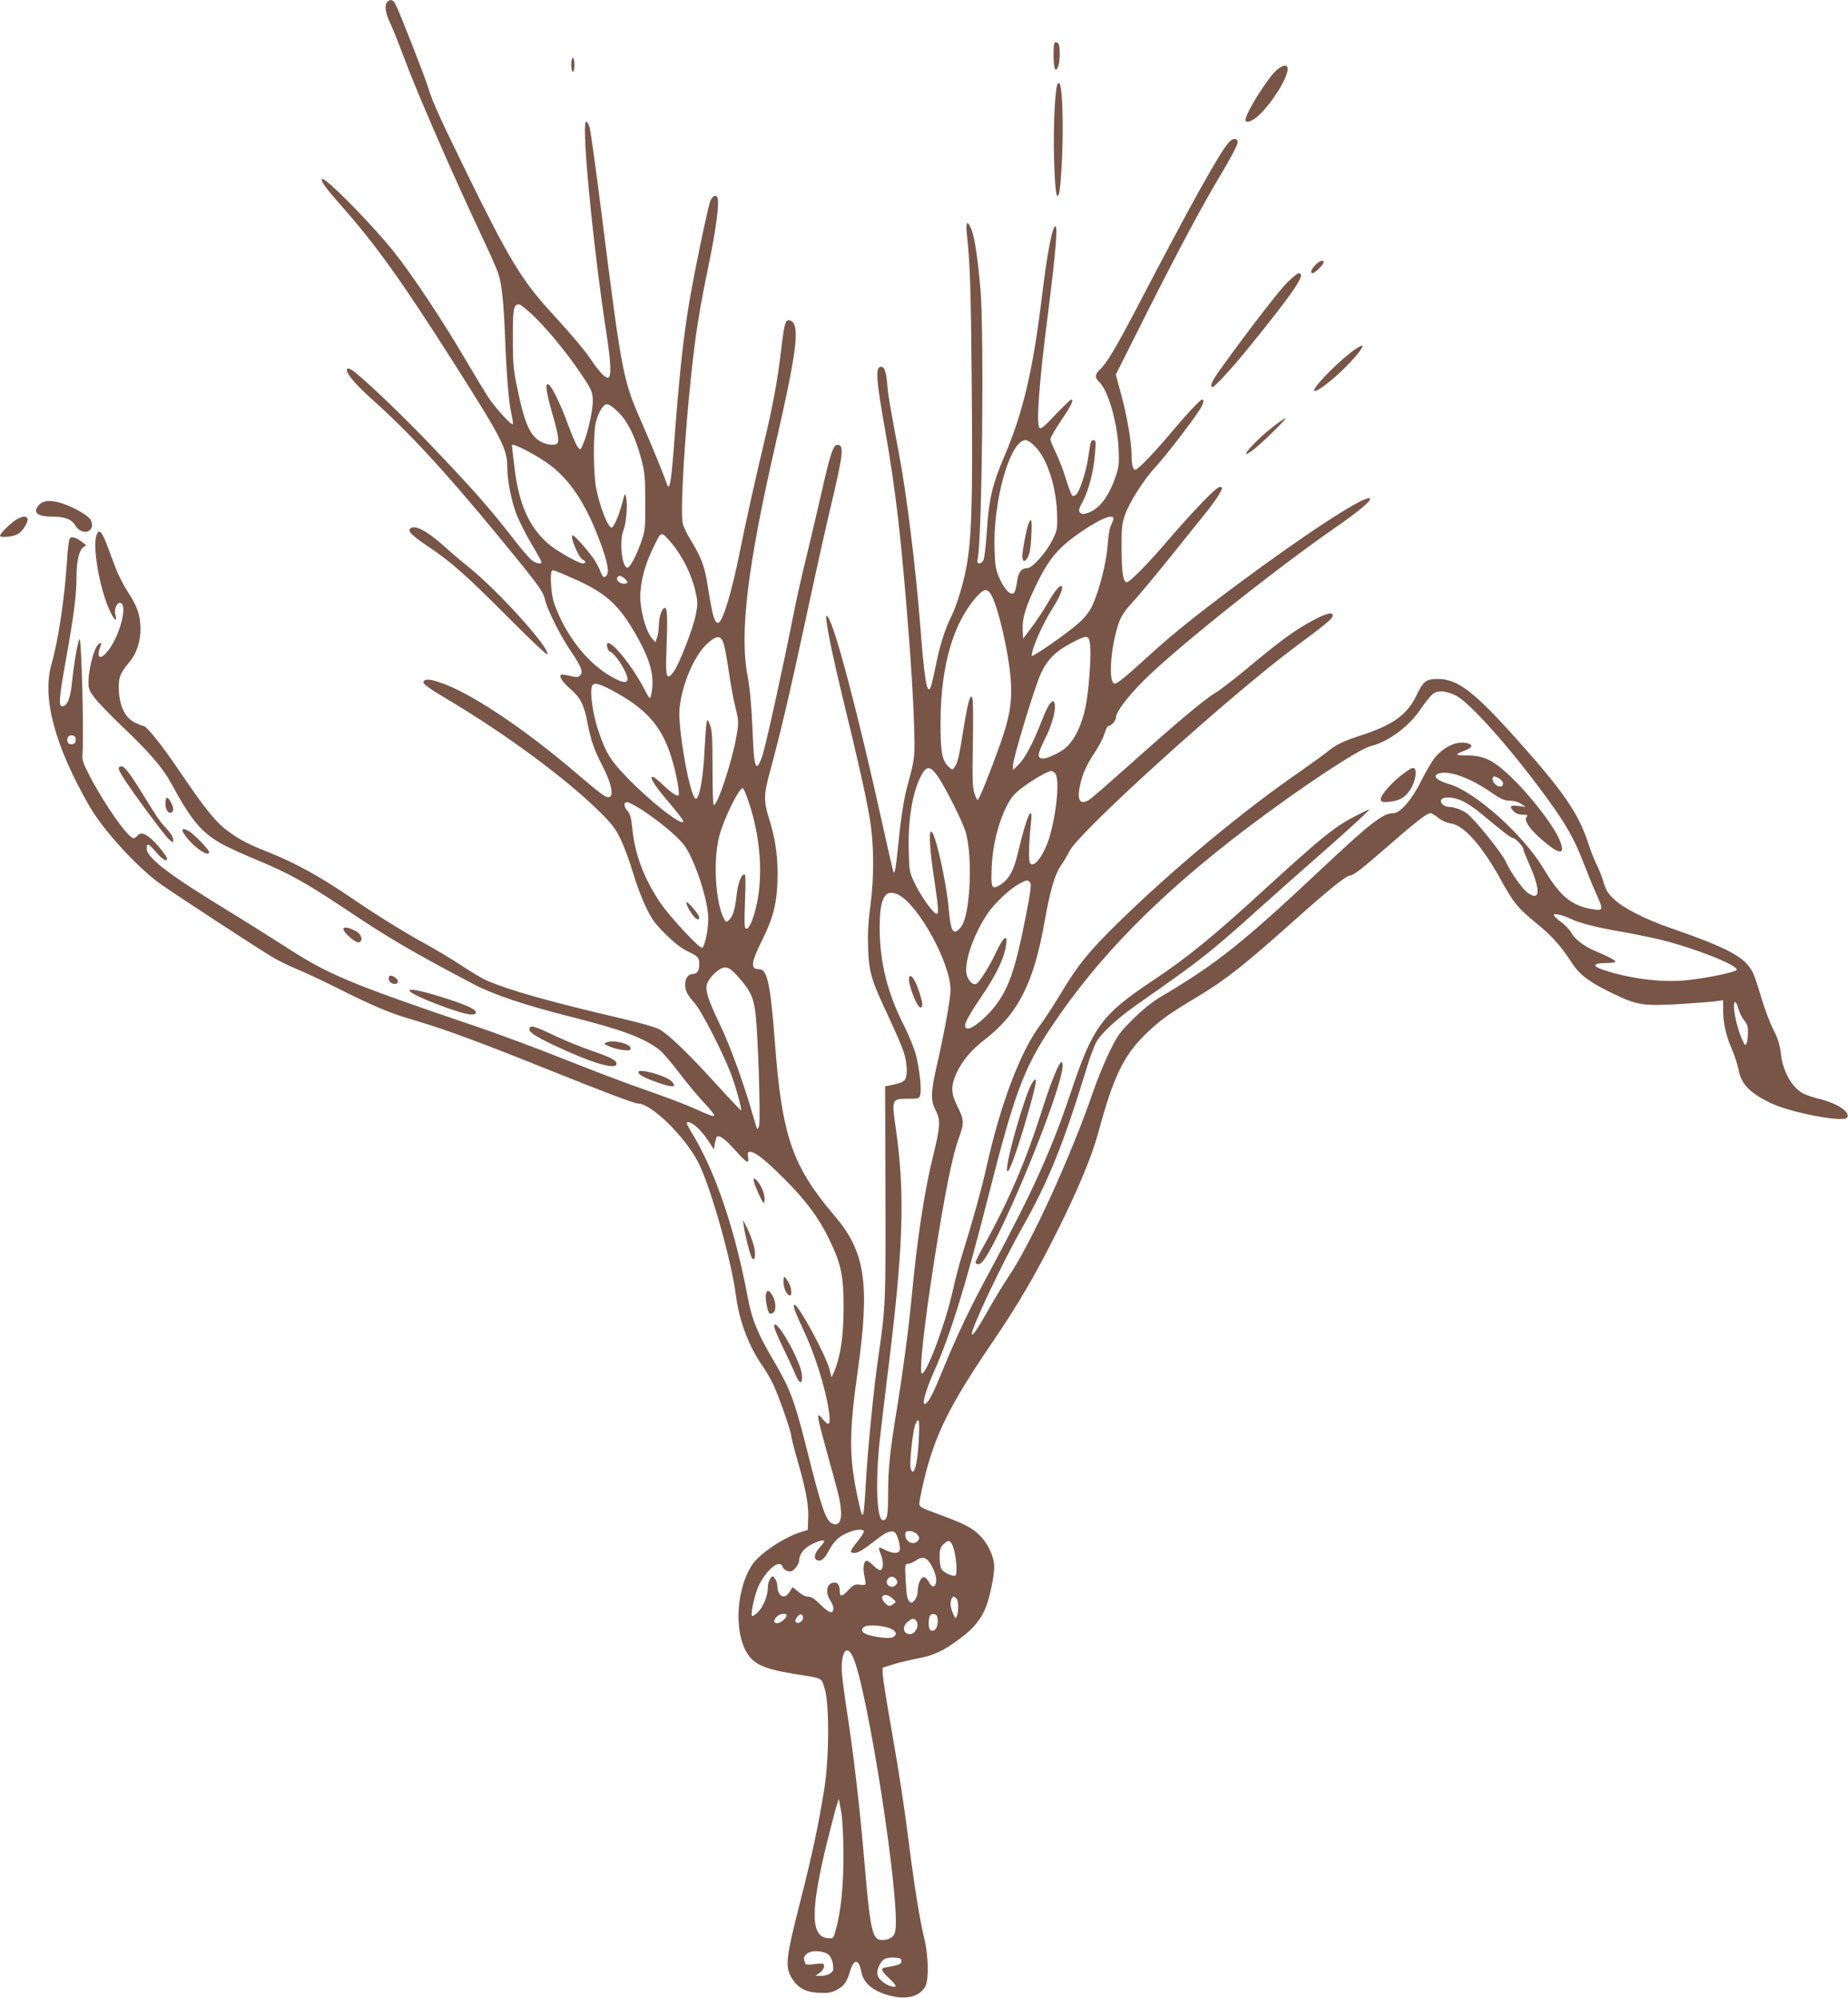 <?xml version="1.0" standalone="no"?>
<!DOCTYPE svg PUBLIC "-//W3C//DTD SVG 20010904//EN"
 "http://www.w3.org/TR/2001/REC-SVG-20010904/DTD/svg10.dtd">
<svg version="1.0" xmlns="http://www.w3.org/2000/svg"
 width="1184pt" height="1280pt" viewBox="0 0 1184 1280"
 preserveAspectRatio="xMidYMid meet">
<g transform="translate(0,1280) scale(0.1,-0.1)"
fill="#795548" stroke="none">
<path d="M2482 12788 c-20 -20 -14 -70 18 -136 16 -34 55 -131 86 -215 88
-236 316 -759 506 -1162 47 -99 93 -202 101 -230 22 -66 34 -184 42 -385 9
-244 24 -437 41 -509 8 -35 12 -66 10 -69 -9 -9 -112 104 -158 173 -25 39 -85
138 -133 220 -153 262 -353 564 -474 715 -154 191 -450 489 -459 462 -5 -15
27 -60 115 -159 231 -261 391 -484 740 -1033 301 -474 333 -537 333 -653 0
-83 27 -220 60 -305 17 -42 59 -126 95 -187 36 -60 65 -113 65 -117 0 -17 -40
-7 -67 16 -16 14 -67 73 -113 133 -157 202 -259 318 -546 618 -177 185 -439
434 -489 464 -13 8 -27 12 -30 9 -17 -17 43 -92 146 -185 246 -219 472 -463
826 -893 252 -307 283 -348 295 -403 13 -60 97 -228 163 -326 71 -104 83 -137
62 -158 -13 -13 -22 -14 -67 -3 -28 7 -53 10 -56 7 -13 -13 11 -48 60 -91 64
-54 89 -103 110 -217 21 -111 42 -173 100 -284 52 -103 69 -181 42 -191 -21
-8 -44 8 -205 145 -319 274 -648 497 -843 574 -80 31 -119 39 -137 28 -24 -15
-1 -34 148 -123 376 -224 757 -506 972 -718 81 -80 102 -108 137 -180 22 -47
57 -141 77 -210 20 -69 57 -167 82 -219 37 -78 59 -109 127 -176 54 -54 101
-91 141 -110 70 -34 75 -39 75 -85 0 -39 -14 -60 -41 -60 -28 0 -49 -29 -49
-66 0 -43 12 -66 63 -124 41 -48 170 -297 226 -439 32 -82 76 -239 69 -246 -1
-1 -68 69 -148 157 -193 213 -325 339 -381 366 -25 12 -133 43 -239 67 -454
106 -721 181 -864 244 -27 12 -99 55 -160 95 -61 41 -163 102 -226 136 -135
74 -311 183 -462 286 -215 147 -371 233 -548 304 -134 53 -182 79 -257 133
-80 59 -145 139 -303 372 -126 186 -221 305 -243 305 -6 0 -29 9 -52 20 -61
30 -97 100 -103 200 -5 85 6 115 64 184 48 56 74 132 74 216 0 87 -20 145 -81
238 -26 40 -61 108 -77 150 -16 42 -41 109 -56 149 -34 89 -51 107 -67 67 -28
-72 18 -340 82 -481 30 -67 54 -87 38 -31 -10 35 12 83 34 75 47 -15 -8 -218
-83 -309 -51 -62 -75 -43 -45 35 12 28 -13 19 -29 -11 -23 -44 -48 -152 -49
-213 -1 -51 2 -61 40 -111 23 -30 107 -117 188 -194 165 -157 247 -253 301
-351 125 -231 189 -310 311 -382 38 -23 145 -72 237 -110 207 -86 314 -145
576 -320 270 -181 420 -269 815 -477 125 -66 333 -136 624 -209 332 -84 468
-135 569 -214 18 -14 72 -77 120 -140 47 -62 119 -149 160 -193 41 -43 72 -82
68 -85 -7 -8 -17 -4 -153 56 -51 22 -179 70 -285 107 -106 36 -338 124 -516
195 -177 71 -449 172 -605 224 -788 268 -914 321 -1197 505 -91 58 -238 151
-328 206 -402 244 -552 357 -552 417 0 39 12 34 60 -23 38 -45 70 -64 70 -42
0 16 -56 86 -98 125 -45 40 -72 46 -92 22 -7 -8 -18 -15 -25 -15 -34 0 -192
226 -281 400 -43 83 -49 101 -45 145 9 124 -7 737 -19 730 -11 -7 -37 -159
-49 -280 -10 -101 -31 -150 -62 -150 -25 0 -21 50 25 307 49 272 66 407 66
516 0 99 16 174 41 193 l21 16 -27 21 c-35 27 -64 37 -77 24 -6 -6 -15 -73
-19 -149 -16 -245 -55 -503 -99 -658 -62 -215 21 -524 243 -910 87 -152 305
-391 453 -497 98 -70 634 -420 729 -476 39 -22 105 -54 147 -71 42 -17 158
-71 256 -120 235 -118 342 -163 487 -205 199 -58 409 -135 865 -318 379 -152
554 -218 577 -218 86 0 305 -215 389 -382 78 -156 209 -619 239 -847 21 -165
84 -331 171 -453 18 -26 47 -75 64 -109 33 -65 120 -312 120 -342 0 -9 20 -86
44 -170 51 -177 69 -277 64 -366 l-3 -64 -40 -12 c-108 -32 -264 -136 -314
-208 -97 -142 -119 -403 -46 -548 45 -89 111 -121 315 -154 188 -30 171 -22
194 -95 30 -97 29 -437 -2 -637 -36 -227 -78 -428 -159 -743 -86 -338 -93
-399 -54 -467 39 -68 90 -97 176 -101 58 -3 80 0 113 17 49 25 67 49 88 120
25 84 57 82 73 -4 13 -68 68 -117 164 -146 118 -36 210 -15 247 57 22 44 18
199 -8 304 -25 98 -62 324 -92 560 -34 272 -67 489 -121 795 -28 160 -52 310
-53 335 l-1 45 70 22 c39 12 108 28 154 37 100 18 166 48 271 127 90 66 139
128 170 211 25 68 50 194 50 249 0 62 -37 144 -88 197 -52 54 -102 79 -274
142 -104 38 -118 46 -118 66 0 12 13 78 29 146 70 294 164 483 436 883 172
253 277 433 418 715 132 263 221 478 263 630 99 368 165 503 316 646 84 80
140 120 314 224 191 115 297 199 637 502 209 187 323 278 345 278 23 0 79 44
254 197 171 149 241 203 263 203 7 0 29 -13 49 -29 22 -18 55 -33 82 -37 85
-12 202 -146 324 -368 78 -142 104 -173 229 -276 96 -78 151 -140 224 -252 47
-74 115 -124 260 -193 158 -77 196 -82 444 -67 109 7 213 15 231 19 l32 5 0
-59 c0 -87 17 -165 55 -252 18 -42 38 -103 44 -135 17 -90 66 -143 196 -209
127 -64 478 -132 500 -97 22 35 -66 93 -185 121 -30 7 -71 21 -91 30 -76 37
-135 140 -149 257 -6 58 -18 96 -49 157 -22 44 -57 136 -77 205 -20 69 -44
141 -54 160 -51 99 -157 156 -535 287 -151 52 -296 126 -353 181 -40 37 -53
59 -67 106 -9 33 -29 85 -45 115 -15 31 -40 94 -55 141 -62 189 -158 329 -454
660 -274 307 -381 389 -506 390 -78 0 -95 -13 -139 -104 -60 -125 -150 -190
-351 -256 -121 -39 -166 -61 -225 -110 -25 -20 -106 -78 -180 -130 -359 -248
-798 -613 -1149 -955 -189 -184 -264 -276 -370 -453 -45 -75 -107 -171 -138
-212 -127 -171 -254 -507 -343 -910 -32 -141 -84 -330 -154 -555 -19 -60 -48
-171 -64 -245 -48 -210 -164 -520 -195 -520 -20 0 14 312 79 725 68 434 117
676 159 788 33 89 32 114 -10 197 -42 84 -44 128 -10 207 37 83 95 153 184
222 215 166 315 363 385 763 35 195 63 292 103 352 20 28 44 70 55 92 56 120
1038 1008 1457 1317 182 135 226 171 229 190 6 29 -38 20 -128 -29 -112 -60
-207 -129 -409 -298 -91 -76 -189 -151 -217 -167 -62 -35 -260 -202 -558 -469
-120 -107 -230 -203 -244 -212 -61 -40 -84 -7 -62 91 16 75 41 129 96 213 26
38 53 92 61 119 8 27 20 49 27 49 18 0 46 33 46 54 0 34 75 133 179 237 207
206 835 707 1220 974 157 109 240 178 228 191 -25 26 -396 -214 -847 -549
-271 -202 -422 -323 -580 -468 -137 -125 -191 -169 -208 -169 -44 0 -26 249
30 399 14 37 41 76 82 120 34 36 134 156 223 266 88 110 195 243 237 295 67
82 116 156 116 175 0 3 -7 5 -15 5 -22 0 -153 -136 -325 -334 -140 -164 -251
-276 -271 -276 -23 0 -32 62 -33 210 -1 136 2 163 22 221 27 80 124 231 196
308 52 55 212 260 274 353 31 45 41 78 24 78 -12 0 -98 -92 -197 -210 -107
-128 -215 -240 -231 -240 -15 0 -24 33 -24 95 0 80 -27 239 -65 382 l-36 133
200 398 c219 434 361 699 495 921 47 80 86 155 86 168 0 30 -30 31 -57 1 -58
-64 -244 -398 -588 -1058 -135 -258 -195 -359 -239 -399 -32 -30 -33 -51 -2
-80 56 -53 115 -258 123 -426 4 -100 2 -117 -21 -184 -44 -125 -102 -201 -173
-226 -32 -11 -40 -11 -52 0 -13 12 -10 23 18 75 38 74 69 194 77 308 6 72 5
82 -9 82 -18 0 -19 -3 -36 -119 -13 -84 -53 -207 -75 -229 -8 -8 -19 -11 -25
-8 -6 4 -25 53 -42 109 -17 56 -47 132 -65 169 -19 37 -34 75 -34 85 0 10 32
64 70 121 64 94 82 132 63 132 -5 0 -50 -44 -101 -97 -76 -81 -94 -95 -103
-83 -20 28 -1 289 51 695 57 449 71 622 47 592 -20 -24 -51 -196 -82 -452 -57
-469 -120 -738 -242 -1023 -77 -181 -98 -274 -111 -488 -6 -83 -15 -161 -21
-173 -16 -29 -45 -28 -38 2 29 114 43 1448 19 1732 -17 197 -37 333 -58 384
-24 62 -38 52 -30 -21 21 -187 27 -365 32 -988 7 -740 -1 -986 -36 -1163 -23
-115 -62 -240 -95 -307 -41 -81 -75 -190 -100 -317 -14 -69 -29 -132 -34 -141
-23 -41 -39 60 -66 413 -29 366 -86 828 -135 1087 -58 306 -69 370 -75 443 -8
87 -18 115 -40 115 -37 0 -33 -74 25 -400 70 -399 104 -690 155 -1350 14 -179
28 -419 31 -535 7 -219 6 -222 -41 -395 -24 -86 -43 -212 -60 -380 -15 -151
-21 -187 -30 -179 -2 3 -38 157 -79 344 -150 676 -296 1232 -341 1290 -13 18
-14 16 -9 -30 10 -80 51 -272 115 -535 85 -347 134 -565 160 -715 29 -167 31
-384 5 -574 -13 -94 -17 -172 -14 -265 5 -157 21 -208 133 -445 40 -86 83
-184 94 -218 26 -79 28 -164 4 -186 -16 -14 -30 -19 -100 -33 l-22 -4 2 -678
c2 -704 1 -731 -43 -1038 -31 -210 -68 -583 -81 -799 -16 -277 -18 -284 -52
-129 -58 265 -58 422 -1 823 78 556 48 761 -148 990 -273 321 -338 511 -383
1111 -28 369 -49 470 -99 470 -60 0 -56 40 19 190 75 151 97 251 97 430 -1
125 -17 225 -56 350 -34 107 -33 152 10 306 61 222 129 513 229 979 53 248
119 545 146 660 93 390 100 445 54 445 -26 0 -46 -60 -100 -299 -30 -130 -76
-329 -104 -442 -28 -113 -64 -277 -81 -365 -52 -267 -170 -805 -193 -878 -12
-38 -27 -71 -33 -73 -19 -6 -25 38 -34 261 -6 136 -17 247 -30 314 -53 272 -1
703 179 1487 143 622 160 779 88 793 -25 5 -33 -25 -52 -189 -21 -182 -55
-368 -106 -579 -48 -198 -129 -562 -159 -715 -50 -254 -111 -455 -138 -455
-25 0 -36 39 -67 232 -19 125 -40 183 -103 287 -29 46 -55 100 -58 119 -16 82
13 570 57 972 26 243 50 394 110 685 47 229 69 395 56 429 -9 22 -33 10 -46
-22 -16 -39 -107 -479 -136 -655 -41 -250 -63 -463 -100 -951 -15 -196 -26
-253 -41 -211 -22 66 -104 265 -159 390 -124 280 -130 310 -260 1340 -36 286
-71 537 -77 558 -12 39 -27 49 -29 20 -12 -143 62 -862 137 -1343 29 -185 32
-280 9 -280 -20 0 -56 38 -106 112 -51 74 -109 143 -259 308 -188 205 -270
342 -541 895 -173 354 -221 460 -243 536 -17 60 -185 490 -211 540 -16 31 -33
37 -53 17z m924 -2000 c90 -84 218 -238 311 -375 70 -103 77 -118 81 -170 3
-60 -28 -207 -62 -288 -17 -40 -18 -40 -34 -19 -10 11 -39 79 -65 150 -49 133
-104 245 -125 252 -21 7 -13 -49 28 -193 43 -149 47 -188 17 -193 -36 -7 -88
9 -121 38 -49 43 -81 127 -117 301 -30 140 -33 171 -33 340 -1 190 4 219 40
219 7 0 43 -28 80 -62z m555 -628 c61 -61 109 -158 146 -295 24 -90 27 -117
27 -280 1 -172 0 -183 -27 -260 -34 -95 -74 -168 -90 -162 -34 11 -49 175 -23
238 18 44 28 164 18 209 -8 34 -8 34 -26 -35 -21 -79 -54 -155 -67 -155 -24 0
-75 129 -100 255 -18 90 -19 352 -1 421 18 68 47 114 72 114 12 0 43 -22 71
-50z m2674 -224 c77 -80 135 -264 138 -441 2 -86 0 -95 -33 -160 -38 -76 -127
-175 -157 -175 -40 0 -60 -27 -67 -89 -4 -32 -13 -64 -20 -70 -21 -18 -59 20
-91 91 -25 55 -29 78 -33 181 -12 314 99 707 199 707 13 0 39 -17 64 -44z
m-3143 -93 c135 -89 240 -233 329 -454 61 -151 84 -241 69 -270 -15 -27 -30
-20 -44 22 -7 19 -26 55 -43 80 -38 54 -122 149 -133 149 -23 0 38 -146 65
-157 19 -7 19 -23 1 -23 -30 0 -174 82 -228 130 -120 107 -184 252 -212 485
-9 72 -16 136 -16 143 0 15 121 -44 212 -105z m3641 -359 c3 -4 -2 -23 -12
-43 -12 -23 -20 -69 -24 -131 -7 -106 -52 -287 -96 -384 -20 -44 -45 -77 -90
-118 -68 -62 -301 -224 -301 -210 0 46 69 203 134 305 42 65 68 126 60 139
-10 16 -43 -22 -95 -112 -28 -47 -74 -116 -102 -153 l-52 -69 -3 57 c-4 71 21
153 89 292 82 168 143 239 294 341 112 75 179 104 198 86z m-2739 -305 c25
-48 52 -122 61 -165 16 -70 16 -83 3 -153 -19 -92 -108 -321 -144 -368 -41
-54 -50 -33 -45 110 9 242 7 302 -9 302 -19 0 -39 -57 -39 -117 -1 -26 -6 -59
-12 -75 l-11 -28 -23 28 c-30 34 -63 139 -71 226 -9 91 17 213 67 321 68 145
60 140 124 69 31 -34 75 -101 99 -150z m-713 -89 c187 -83 272 -155 369 -315
117 -195 149 -306 121 -430 -6 -29 -8 -27 -51 55 -69 130 -188 280 -224 280
-16 0 -4 -49 12 -55 33 -10 112 -134 112 -175 0 -31 -36 -25 -109 18 -154 89
-294 272 -362 471 -18 52 -27 190 -13 204 7 7 13 5 145 -53z m321 3 c25 -22
23 -33 -6 -33 -26 0 -51 24 -41 40 9 15 26 12 47 -7z m2343 -95 c47 -68 122
-393 132 -571 7 -133 -9 -225 -68 -392 -62 -175 -136 -360 -145 -360 -5 0 -14
20 -22 45 -11 35 -13 102 -9 315 3 149 2 279 -3 290 -7 18 -9 18 -20 -10 -7
-16 -23 -100 -37 -185 -28 -178 -37 -218 -57 -245 -14 -19 -15 -19 -35 -1 -46
41 -56 97 -55 296 2 361 84 637 237 803 40 43 59 46 82 15z m-1709 -320 c7
-21 22 -101 33 -178 11 -78 30 -182 43 -232 21 -89 22 -93 6 -187 -29 -166
-126 -457 -146 -437 -4 4 -7 112 -7 239 0 191 -3 239 -16 272 -16 38 -17 39
-22 15 -3 -14 -8 -84 -12 -156 -8 -191 -34 -339 -58 -331 -37 12 -116 455
-103 580 16 154 92 332 175 411 62 57 88 58 107 4z m2349 -15 c7 -69 -10 -297
-30 -392 -25 -121 -71 -214 -129 -264 -35 -29 -114 -67 -141 -67 -42 0 -40 26
9 123 47 92 75 198 62 232 -6 17 -7 17 -26 0 -11 -10 -36 -61 -56 -114 -51
-134 -108 -242 -149 -281 l-35 -34 0 29 c0 46 139 503 179 590 44 93 95 143
204 200 96 49 104 48 112 -22z m-3068 -284 c220 -117 320 -227 382 -424 32
-98 59 -241 48 -251 -9 -9 -48 18 -109 76 -92 87 -82 33 14 -81 95 -112 131
-159 125 -165 -20 -20 -220 139 -362 287 -106 110 -134 156 -182 299 -35 103
-55 245 -40 284 10 25 40 19 124 -25z m5410 -35 c89 -44 353 -340 580 -652
128 -176 180 -267 239 -422 29 -74 68 -170 88 -213 41 -91 38 -96 -50 -79
-122 25 -193 86 -294 256 -128 215 -436 491 -602 541 -89 26 -116 57 -63 71
66 16 194 -31 323 -119 68 -47 90 -57 125 -57 25 0 54 -8 72 -20 l30 -20 -47
6 c-53 7 -61 -3 -28 -36 13 -13 33 -20 56 -20 31 0 35 -2 24 -15 -16 -20 15
-70 83 -131 121 -109 168 -119 134 -27 -40 108 -235 352 -375 468 -77 64 -134
85 -230 85 -71 0 -73 6 -10 30 48 18 58 35 26 46 -66 21 -148 -13 -213 -88
-20 -24 -59 -90 -87 -147 -60 -122 -136 -211 -181 -211 -66 0 -147 -63 -462
-359 -498 -468 -669 -605 -1017 -811 -65 -38 -122 -84 -189 -150 -87 -86 -100
-106 -151 -210 -31 -63 -80 -182 -108 -265 -142 -410 -391 -955 -534 -1168
-36 -54 -95 -150 -131 -215 -70 -123 -101 -170 -108 -162 -15 15 188 446 318
676 173 306 267 538 420 1039 20 66 47 138 60 160 33 57 133 149 255 235 288
202 354 250 463 337 65 52 191 161 280 242 89 80 236 211 327 291 171 149 353
312 405 363 29 28 28 28 -50 -11 -149 -74 -221 -132 -610 -487 -324 -297 -489
-431 -705 -575 -332 -221 -387 -295 -530 -721 -122 -365 -246 -638 -510 -1129
-136 -252 -209 -405 -300 -624 -72 -176 -93 -217 -116 -237 -34 -28 -9 71 54
212 104 234 199 543 347 1125 165 650 226 813 402 1076 297 446 690 845 1243
1265 352 267 724 513 804 533 107 26 238 121 312 228 76 109 92 122 139 122
24 0 62 -11 92 -26z m-8842 -284 c0 -18 -6 -26 -23 -28 -13 -2 -25 3 -28 12
-10 26 4 48 28 44 17 -2 23 -10 23 -28z m5527 -240 c46 -68 152 -278 173 -345
25 -75 35 -234 25 -375 -10 -138 -29 -214 -60 -248 -43 -46 -58 -21 -71 119
-16 186 -90 509 -114 501 -15 -4 -7 -129 21 -309 29 -194 30 -228 9 -216 -27
16 -97 116 -134 193 -35 74 -36 77 -39 220 -5 202 29 389 90 488 29 47 55 40
100 -28z m749 24 c33 -40 3 -302 -50 -446 -38 -99 -90 -159 -112 -128 -10 15
-7 138 7 263 4 35 3 57 -3 57 -13 0 -44 -98 -80 -249 -29 -125 -60 -178 -122
-215 -47 -27 -53 -13 -47 119 5 135 41 280 93 385 32 63 49 83 106 126 68 51
161 104 183 104 6 0 18 -7 25 -16z m2869 -64 c0 -26 -31 -26 -55 0 -9 10 -15
26 -11 35 5 14 8 14 36 0 18 -9 30 -23 30 -35z m-4837 -107 c93 -269 102 -564
26 -769 -13 -34 -26 -54 -36 -54 -14 0 -15 19 -10 176 6 139 4 175 -5 172 -22
-7 -40 -58 -49 -136 -10 -91 -24 -134 -49 -157 -18 -16 -19 -15 -33 12 -54
105 -69 377 -28 528 30 113 125 305 150 305 4 0 20 -35 34 -77z m4583 -8 c27
-14 74 -45 104 -70 152 -127 202 -165 215 -165 14 0 65 -55 65 -71 0 -6 20
-57 45 -113 50 -115 60 -186 26 -186 -10 0 -30 9 -45 21 -37 29 -111 136 -140
201 -24 53 -196 267 -247 306 -28 22 -83 42 -114 42 -31 0 -59 24 -52 44 10
25 84 21 143 -9z m-5260 -56 c109 -72 218 -162 264 -220 62 -78 146 -320 157
-452 6 -63 -16 -187 -37 -210 -12 -13 -217 207 -276 298 -103 159 -156 301
-173 468 -7 68 -14 93 -30 111 -26 28 -27 56 -2 56 10 0 54 -23 97 -51z m2484
-463 c9 -12 3 -60 -30 -228 -69 -348 -112 -467 -214 -588 -52 -61 -126 -120
-152 -120 -42 0 -22 49 81 200 90 133 140 232 157 312 21 102 -9 87 -64 -31
-39 -84 -105 -188 -124 -195 -28 -11 -64 38 -64 86 0 95 58 247 139 367 46 67
140 155 202 189 50 26 53 26 69 8z m-842 -80 c129 -67 332 -439 332 -608 0
-55 -38 -265 -84 -468 -44 -189 -45 -242 -10 -307 31 -59 29 -102 -21 -303
-54 -221 -100 -527 -135 -900 -18 -192 -57 -483 -95 -715 -45 -277 -55 -376
-55 -543 0 -133 -6 -162 -33 -162 -39 0 -49 233 -22 498 9 81 31 271 50 422
103 824 115 1159 55 1585 -28 194 -27 195 75 195 72 0 75 1 81 26 9 37 -4 162
-27 252 -10 42 -46 129 -78 193 -104 203 -154 401 -155 619 -1 199 34 261 122
216z m4312 -156 c50 -24 174 -56 320 -80 69 -12 181 -35 250 -51 215 -53 497
-164 487 -193 -5 -14 -184 -52 -317 -66 -148 -16 -338 5 -507 56 -109 32 -109
54 -2 54 27 0 49 4 49 9 0 8 -54 37 -130 68 -69 29 -131 76 -150 113 -11 21
-42 54 -70 74 -28 20 -48 41 -45 45 6 11 65 -4 115 -29z m-5326 -385 c63 -74
82 -114 95 -206 17 -123 36 -699 24 -734 -10 -29 -11 -28 -32 45 -67 232 -146
453 -215 598 -83 175 -100 230 -85 271 13 32 45 68 83 92 39 23 64 11 130 -66z
m6394 -189 c6 -24 23 -57 37 -74 20 -23 25 -40 24 -78 0 -27 -4 -58 -9 -69 -7
-17 -11 -14 -29 26 -39 88 -67 239 -43 239 4 0 13 -20 20 -44z m-6673 -758
c20 -17 53 -57 73 -87 l36 -56 6 38 c4 20 9 40 13 43 14 14 52 -13 113 -81 80
-89 95 -97 87 -49 -5 29 -3 34 14 34 31 0 98 -53 219 -174 135 -135 220 -249
284 -381 79 -161 95 -237 95 -445 -1 -182 -20 -313 -60 -407 l-17 -38 -14 53
c-24 92 -198 412 -223 412 -14 0 1 -43 56 -160 72 -151 142 -373 163 -518 13
-92 4 -105 -37 -56 -45 53 -43 38 18 -185 83 -300 89 -323 95 -378 11 -87 -11
-127 -57 -103 -39 21 -68 107 -160 475 -77 307 -107 388 -209 561 -108 184
-142 267 -170 415 -81 431 -204 796 -354 1045 -20 32 -36 62 -36 67 0 17 32 5
65 -25z m1422 -1995 c-7 -166 -35 -261 -53 -187 -7 29 11 209 27 267 5 20 15
37 21 37 8 0 9 -35 5 -117z m-352 -593 c3 -5 -15 -34 -40 -65 -51 -63 -55 -75
-21 -75 25 0 62 23 146 89 58 46 94 59 114 42 17 -15 38 -94 30 -115 -8 -22
-47 -20 -94 4 -45 23 -46 22 -24 -37 17 -45 13 -93 -9 -93 -7 0 -26 14 -42 30
-16 17 -35 30 -42 30 -19 0 -26 -43 -15 -97 6 -26 9 -51 6 -55 -2 -3 -19 -4
-37 -1 -29 4 -38 0 -72 -36 -41 -43 -55 -44 -55 -6 0 38 -11 55 -34 55 -48 0
-62 -61 -26 -115 25 -38 26 -75 2 -75 -10 0 -40 23 -67 50 -35 36 -57 50 -77
50 -16 0 -41 12 -63 31 -20 18 -37 30 -38 28 -2 -2 -11 -16 -20 -31 -32 -51
-77 -24 -77 46 0 12 -7 31 -15 42 -15 19 -15 19 -30 0 -8 -11 -15 -34 -15 -51
0 -57 -28 -129 -64 -164 -18 -18 -36 -29 -38 -24 -11 18 22 155 48 204 56 104
133 160 149 109 3 -11 18 -23 32 -26 21 -6 31 -1 50 20 13 15 23 36 23 47 0
39 30 79 80 104 48 24 80 32 80 19 0 -4 -13 -22 -30 -41 -33 -37 -39 -70 -14
-80 24 -9 46 8 72 58 29 54 58 86 97 106 58 31 119 41 130 23z m341 -21 c14
-15 16 -24 8 -37 -25 -38 -84 -14 -84 35 0 19 5 23 28 23 16 0 37 -9 48 -21z
m232 -85 c19 -55 27 -169 14 -178 -16 -10 -79 19 -91 42 -6 12 -11 46 -11 77
0 46 4 60 25 81 32 32 47 27 63 -22z m-135 -124 c18 -36 27 -67 25 -90 -4 -44
-25 -46 -48 -5 -9 17 -23 30 -31 30 -19 0 -39 -43 -39 -86 0 -21 -8 -47 -19
-60 -18 -22 -21 -23 -36 -8 -12 12 -18 43 -22 127 -6 105 -5 112 13 112 10 0
33 9 49 20 49 33 76 23 108 -40z m-229 -82 c8 -14 7 -21 -6 -34 -30 -30 -75 9
-48 42 16 18 39 15 54 -8z m-25 -120 c23 -20 23 -22 5 -35 -24 -17 -30 -17
-54 7 -45 45 2 72 49 28z m409 0 c14 -14 15 -83 2 -113 -7 -18 -10 -16 -24 17
-17 40 -20 66 -10 92 7 19 16 20 32 4z m-1088 -108 c0 -17 -39 -50 -60 -50
-24 0 -26 17 -3 42 17 19 63 25 63 8z m105 -15 c0 -23 -31 -43 -45 -29 -7 7
-5 17 6 32 18 26 39 24 39 -3z m863 -15 c3 -42 -18 -76 -42 -67 -10 4 -16 18
-16 41 0 50 9 68 34 64 16 -2 22 -11 24 -38z m-140 -2 c26 -26 0 -88 -38 -88
-44 0 -52 49 -14 79 31 24 36 25 52 9z m-161 -53 c37 -16 43 -39 13 -55 -22
-12 -131 2 -175 22 -31 14 -29 39 5 50 33 9 115 1 157 -17z m-243 -180 c93
-196 307 -1574 272 -1757 -7 -39 -36 -58 -86 -58 -60 0 -74 58 -110 480 -26
313 -64 648 -96 865 -49 328 -55 380 -50 433 8 86 39 103 70 37z m-60 -1270
c0 -204 -17 -368 -50 -483 -15 -53 -15 -53 -51 -50 -111 9 -111 181 -2 623 28
110 55 216 62 235 l11 35 15 -80 c9 -53 14 -148 15 -280z m-92 -642 c11 -11
22 -38 25 -60 4 -34 2 -43 -18 -57 -13 -9 -39 -16 -59 -16 l-35 1 28 20 c15
11 27 30 27 41 0 19 -4 20 -60 14 -59 -7 -59 -7 -66 20 -6 22 -2 31 17 47 31
25 111 19 141 -10z m463 -38 c0 -20 -10 -24 -102 -41 -34 -6 -28 -21 24 -70
26 -23 44 -46 41 -50 -12 -11 -55 5 -87 32 -35 29 -39 59 -16 104 20 40 42 50
95 47 38 -2 45 -5 45 -22z"/>
<path d="M6589 9443 c-13 -33 -38 -167 -39 -205 0 -40 17 -43 36 -6 12 22 19
66 22 136 5 104 0 123 -19 75z"/>
<path d="M8968 7825 c-76 -64 -129 -130 -121 -152 5 -12 17 -14 55 -10 67 8
97 25 131 74 38 54 51 143 20 143 -10 0 -49 -25 -85 -55z"/>
<path d="M6793 5988 c-21 -25 -69 -149 -123 -320 -96 -302 -210 -568 -361
-839 -33 -58 -59 -111 -59 -117 0 -7 9 -12 19 -12 25 0 64 63 145 230 188 392
404 965 394 1047 -3 22 -5 24 -15 11z"/>
<path d="M6612 5860 c-44 -70 -167 -497 -160 -557 5 -42 57 98 129 346 63 216
71 274 31 211z"/>
<path d="M4418 6968 c28 -51 62 -75 62 -46 0 17 -68 98 -82 98 -5 0 3 -24 20
-52z"/>
<path d="M5825 6539 c-13 -34 54 -207 75 -194 14 9 13 25 -10 98 -24 76 -55
122 -65 96z"/>
<path d="M4840 5199 c11 -28 28 -65 37 -82 16 -30 18 -31 21 -9 5 29 -14 84
-39 116 -32 41 -40 30 -19 -25z"/>
<path d="M4766 4940 c9 -64 43 -193 54 -204 17 -17 23 24 11 77 -7 29 -25 79
-41 112 l-30 60 6 -45z"/>
<path d="M5020 4582 c0 -37 22 -82 41 -82 16 0 10 54 -11 88 -11 17 -22 32
-25 32 -3 0 -5 -17 -5 -38z"/>
<path d="M4907 4508 c-7 -26 11 -115 24 -124 6 -3 17 0 25 7 20 16 14 78 -10
114 -20 31 -32 32 -39 3z"/>
<path d="M4960 4302 c0 -11 26 -74 58 -139 31 -65 67 -142 79 -171 26 -65 48
-62 40 4 -10 93 -177 381 -177 306z"/>
<path d="M6750 12446 c0 -87 13 -117 30 -71 11 29 13 114 4 139 -3 9 -12 16
-20 16 -11 0 -14 -19 -14 -84z"/>
<path d="M3660 12385 c0 -25 5 -45 10 -45 6 0 10 20 10 45 0 25 -4 45 -10 45
-5 0 -10 -20 -10 -45z"/>
<path d="M8183 12354 c-55 -43 -202 -277 -203 -321 0 -26 42 -12 86 29 83 77
184 238 184 296 0 30 -26 29 -67 -4z"/>
<path d="M6776 12262 c-16 -26 -28 -263 -23 -462 5 -206 15 -287 30 -246 15
38 29 316 25 493 -3 175 -14 244 -32 215z"/>
<path d="M8427 11102 c-28 -29 -35 -52 -16 -52 14 0 69 55 69 69 0 20 -26 11
-53 -17z"/>
<path d="M8256 10999 c-48 -44 -235 -285 -434 -560 -57 -79 -75 -119 -53 -119
13 0 125 122 221 240 268 330 359 458 344 482 -10 15 -22 8 -78 -43z"/>
<path d="M8685 10564 c-93 -63 -265 -235 -265 -265 0 -21 85 39 169 118 83 78
149 158 139 168 -3 3 -22 -7 -43 -21z"/>
<path d="M8145 10057 c-79 -63 -170 -156 -160 -165 2 -3 21 8 42 24 55 41 220
203 208 204 -6 0 -46 -28 -90 -63z"/>
<path d="M252 9567 c-46 -49 -16 -77 81 -77 82 0 125 -16 149 -56 44 -74 139
-40 98 36 -13 24 -91 72 -163 98 -78 30 -137 29 -165 -1z"/>
<path d="M97 9466 c-38 -26 -96 -85 -97 -98 0 -16 86 -7 116 11 32 19 70 84
59 101 -10 17 -40 11 -78 -14z"/>
<path d="M2625 9409 c-10 -16 22 -46 120 -112 146 -97 245 -186 509 -451 146
-147 251 -246 253 -238 15 41 -313 404 -502 557 -49 39 -121 100 -159 135
-114 103 -199 145 -221 109z"/>
<path d="M760 7877 c0 -7 13 -33 29 -58 55 -88 259 -364 290 -393 28 -26 31
-28 31 -10 0 23 -14 45 -62 95 -18 19 -64 87 -102 150 -103 170 -146 229 -167
229 -11 0 -19 -6 -19 -13z"/>
<path d="M1060 7651 c0 -39 20 -68 40 -56 14 9 13 31 -5 65 -21 41 -35 37 -35
-9z"/>
<path d="M1170 7476 c0 -7 18 -34 40 -59 57 -64 130 -107 130 -76 0 15 -101
119 -132 135 -34 17 -38 17 -38 0z"/>
<path d="M2200 6847 c0 -21 78 -89 98 -85 29 6 21 50 -13 69 -46 27 -85 34
-85 16z"/>
<path d="M2490 6530 c0 -21 27 -40 48 -33 17 7 15 24 -5 39 -26 19 -43 17 -43
-6z"/>
<path d="M2625 6450 c19 -31 332 -150 394 -150 25 0 32 4 29 17 -4 20 -77 51
-232 99 -130 40 -203 53 -191 34z"/>
<path d="M3393 6213 c-9 -23 26 -48 152 -108 240 -114 405 -164 405 -121 0 23
-31 39 -165 86 -66 23 -163 62 -215 87 -143 68 -169 76 -177 56z"/>
<path d="M3885 6121 c-18 -8 -16 -11 20 -26 22 -10 61 -20 88 -23 39 -4 47 -2
47 12 0 29 -112 56 -155 37z"/>
<path d="M4090 5931 c0 -17 38 -37 132 -70 90 -31 116 -28 83 9 -33 37 -215
88 -215 61z"/>
</g>
</svg>
